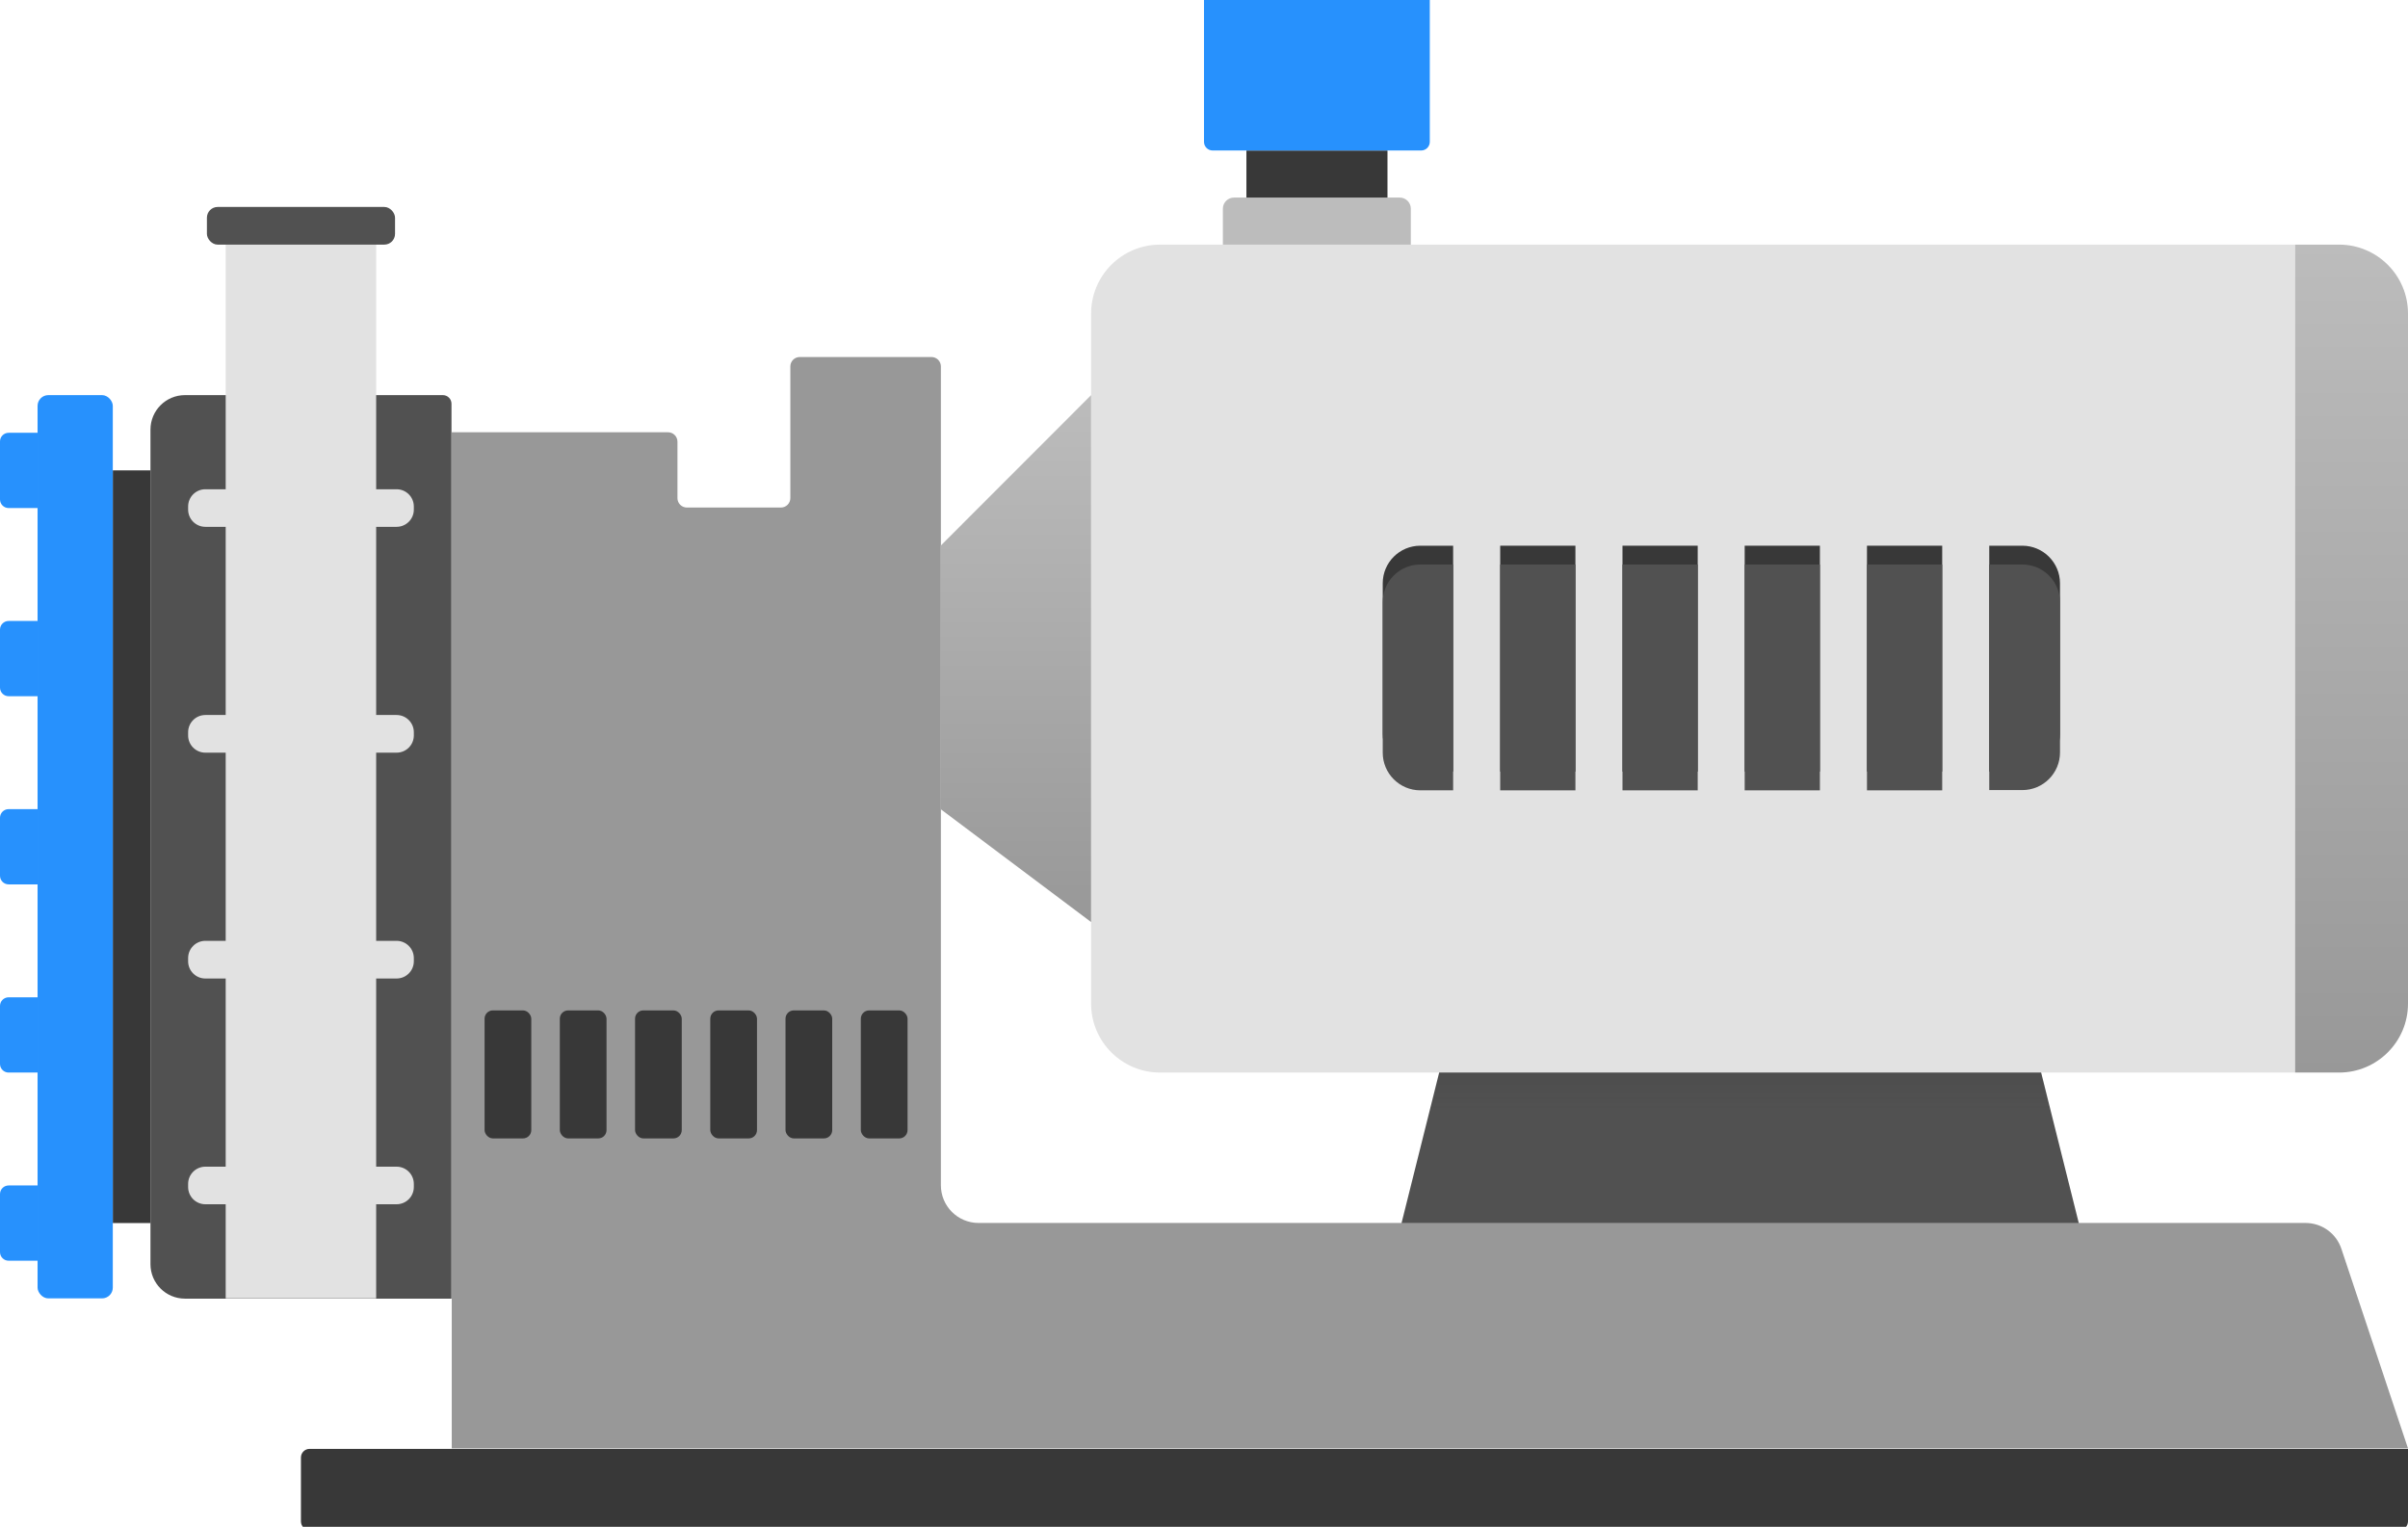 <svg xmlns="http://www.w3.org/2000/svg" xmlns:xlink="http://www.w3.org/1999/xlink" width="224" height="142" viewBox="0 0 224 142" version="1.1">
    <title>曝气风机</title>
    <defs>
        <linearGradient x1="50%" y1="100%" x2="50%" y2="0%" id="linearGradient-1">
            <stop stop-color="#989898" offset="0%"/>
            <stop stop-color="#BCBCBC" offset="100%"/>
        </linearGradient>
        <linearGradient x1="50%" y1="100%" x2="50%" y2="0%" id="linearGradient-2">
            <stop stop-color="#2C2C2C" stop-opacity="0" offset="0%"/>
            <stop stop-color="#2C2C2C" stop-opacity="0.1" offset="100%"/>
        </linearGradient>
        <linearGradient x1="50%" y1="100%" x2="50%" y2="-1.30182867e-12%" id="linearGradient-3">
            <stop stop-color="#989898" offset="0%"/>
            <stop stop-color="#BCBCBC" offset="100%"/>
        </linearGradient>
    </defs>
    <g id="曝气风机" stroke="none" stroke-width="1" fill="none" fill-rule="evenodd">
        <path d="M28.796,134.751 L224,134.751 L224,141.493 C224,141.936 223.641,142.295 223.198,142.295 L28.796,142.295 C28.353,142.295 27.994,141.936 27.994,141.493 L27.994,135.553 C27.994,135.11 28.353,134.751 28.796,134.751 Z" id="路径" fill="#383838" fill-rule="nonzero"/>
        <path d="M217.803,116.145 C217.327,114.711 215.987,113.742 214.476,113.74 L91.021,113.74 C89.089,113.735 87.525,112.168 87.525,110.236 L87.525,34.079 C87.525,33.596 87.134,33.205 86.651,33.205 L74.394,33.205 C73.912,33.205 73.52,33.596 73.52,34.079 L73.52,46.328 C73.52,46.56 73.428,46.782 73.264,46.946 C73.1,47.11 72.878,47.202 72.646,47.202 L63.9,47.202 C63.667,47.204 63.443,47.113 63.277,46.949 C63.112,46.785 63.019,46.561 63.019,46.328 L63.019,41.077 C63.019,40.594 62.627,40.203 62.145,40.203 L42.023,40.203 L42.023,134.703 L224,134.703 L217.803,116.145 Z" id="路径" fill="#989898" fill-rule="nonzero"/>
        <path d="M17.204,36.748 L41.197,36.748 C41.64,36.748 41.999,37.107 41.999,37.55 L41.999,120.778 L17.204,120.778 C15.433,120.778 13.997,119.343 13.997,117.572 L13.997,39.955 C13.997,38.184 15.433,36.748 17.204,36.748 Z" id="路径" fill="#515151" fill-rule="nonzero"/>
        <rect id="矩形" fill="#383838" fill-rule="nonzero" x="10.494" y="43.747" width="3.503" height="70.001"/>
        <path d="M3.495,82.25 L0.802,82.25 C0.359,82.25 0,81.891 0,81.449 L0,76.054 C0,75.611 0.359,75.252 0.802,75.252 L3.495,75.252 L3.495,82.25 Z" id="路径" fill="#2791FD" fill-rule="nonzero"/>
        <path d="M3.495,92.752 L0.802,92.752 C0.359,92.752 0,93.111 0,93.554 L0,98.949 C0,99.392 0.359,99.751 0.802,99.751 L3.495,99.751 L3.495,92.752 Z" id="路径" fill="#2791FD" fill-rule="nonzero"/>
        <path d="M3.495,110.252 L0.802,110.252 C0.359,110.252 0,110.611 0,111.054 L0,116.449 C0,116.892 0.359,117.251 0.802,117.251 L3.495,117.251 L3.495,110.252 Z" id="路径" fill="#2791FD" fill-rule="nonzero"/>
        <path d="M3.495,57.752 L0.802,57.752 C0.359,57.752 0,58.111 0,58.553 L0,63.948 C0,64.391 0.359,64.75 0.802,64.75 L3.495,64.75 L3.495,57.752 Z" id="路径" fill="#2791FD" fill-rule="nonzero"/>
        <path d="M3.495,40.251 L0.802,40.251 C0.359,40.251 0,40.61 0,41.053 L0,46.448 C0,46.891 0.359,47.25 0.802,47.25 L3.495,47.25 L3.495,40.251 Z" id="路径" fill="#2791FD" fill-rule="nonzero"/>
        <rect id="矩形" fill="#2791FD" fill-rule="nonzero" x="3.495" y="36.748" width="6.998" height="84.006" rx="1"/>
        <rect id="矩形" fill="#E2E2E2" fill-rule="nonzero" x="20.995" y="22.751" width="13.997" height="98.003"/>
        <rect id="矩形" fill="#515151" fill-rule="nonzero" x="19.248" y="19.248" width="17.5" height="3.503" rx="1"/>
        <path d="M36.892,48.997 L19.104,48.997 C18.218,48.997 17.5,48.28 17.5,47.394 L17.5,47.106 C17.5,46.22 18.218,45.502 19.104,45.502 L36.892,45.502 C37.778,45.502 38.496,46.22 38.496,47.106 L38.496,47.394 C38.496,48.28 37.778,48.997 36.892,48.997 Z" id="路径" fill="#E2E2E2" fill-rule="nonzero"/>
        <path d="M38.496,68.398 L38.496,68.101 C38.496,67.216 37.778,66.498 36.892,66.498 L19.104,66.498 C18.218,66.498 17.5,67.216 17.5,68.101 L17.5,68.398 C17.5,69.283 18.218,70.001 19.104,70.001 L36.892,70.001 C37.318,70.001 37.725,69.832 38.026,69.531 C38.327,69.231 38.496,68.823 38.496,68.398 L38.496,68.398 Z" id="路径" fill="#E2E2E2" fill-rule="nonzero"/>
        <path d="M38.496,89.401 L38.496,89.105 C38.496,88.219 37.778,87.501 36.892,87.501 L19.104,87.501 C18.218,87.501 17.5,88.219 17.5,89.105 L17.5,89.401 C17.5,90.287 18.218,91.005 19.104,91.005 L36.892,91.005 C37.318,91.005 37.725,90.836 38.026,90.535 C38.327,90.234 38.496,89.826 38.496,89.401 L38.496,89.401 Z" id="路径" fill="#E2E2E2" fill-rule="nonzero"/>
        <path d="M38.496,110.397 L38.496,110.108 C38.496,109.223 37.778,108.505 36.892,108.505 L19.104,108.505 C18.218,108.505 17.5,109.223 17.5,110.108 L17.5,110.397 C17.5,111.282 18.218,112 19.104,112 L36.892,112 C37.318,112 37.725,111.831 38.026,111.53 C38.327,111.23 38.496,110.822 38.496,110.397 L38.496,110.397 Z" id="路径" fill="#E2E2E2" fill-rule="nonzero"/>
        <rect id="矩形" fill="#383838" fill-rule="nonzero" x="45.077" y="93.971" width="4.345" height="11.905" rx="0.77"/>
        <rect id="矩形" fill="#383838" fill-rule="nonzero" x="52.076" y="93.971" width="4.345" height="11.905" rx="0.77"/>
        <rect id="矩形" fill="#383838" fill-rule="nonzero" x="59.074" y="93.971" width="4.345" height="11.905" rx="0.77"/>
        <rect id="矩形" fill="#383838" fill-rule="nonzero" x="66.073" y="93.971" width="4.345" height="11.905" rx="0.77"/>
        <rect id="矩形" fill="#383838" fill-rule="nonzero" x="73.071" y="93.971" width="4.345" height="11.905" rx="0.77"/>
        <rect id="矩形" fill="#383838" fill-rule="nonzero" x="80.078" y="93.971" width="4.345" height="11.905" rx="0.77"/>
        <path d="M107.912,22.751 L213.498,22.751 L213.498,99.751 L107.912,99.751 C104.37,99.751 101.498,96.879 101.498,93.337 L101.498,29.164 C101.498,25.622 104.37,22.751 107.912,22.751 Z" id="路径" fill="#E2E2E2" fill-rule="nonzero"/>
        <polygon id="路径" fill="#515151" fill-rule="nonzero" points="193.377 113.756 130.374 113.756 133.877 99.751 189.873 99.751"/>
        <path d="M213.498,22.751 L217.587,22.751 C221.129,22.751 224,25.622 224,29.164 L224,93.337 C224,96.879 221.129,99.751 217.587,99.751 L213.498,99.751 L213.498,22.751 Z" id="路径" fill="url(#linearGradient-1)" fill-rule="nonzero"/>
        <polygon id="路径" fill="url(#linearGradient-2)" fill-rule="nonzero" points="190.755 103.254 133.004 103.254 133.877 99.751 189.873 99.751"/>
        <polygon id="路径" fill="url(#linearGradient-3)" fill-rule="nonzero" points="87.501 50.753 101.498 36.748 101.498 85.754 87.501 75.252"/>
        <path d="M113.756,18.374 L131.256,18.374 L131.256,21.717 C131.256,22.288 130.793,22.751 130.222,22.751 L114.806,22.751 C114.235,22.751 113.772,22.288 113.772,21.717 L113.772,18.374 L113.756,18.374 Z" id="路径" fill="#BCBCBC" fill-rule="nonzero" transform="translate(122.506, 20.563) rotate(-180) translate(-122.506, -20.563) "/>
        <rect id="矩形" fill="#383838" fill-rule="nonzero" transform="translate(122.506, 16.186) rotate(-180) translate(-122.506, -16.186) " x="115.944" y="13.997" width="13.123" height="4.377"/>
        <path d="M112.802,0 L132.202,0 C132.645,0 133.004,0.359 133.004,0.802 L133.004,13.997 L112,13.997 L112,0.802 C112,0.359 112.359,0 112.802,0 Z" id="路径" fill="#2791FD" fill-rule="nonzero" transform="translate(122.502, 6.998) rotate(-180) translate(-122.502, -6.998) "/>
        <rect id="矩形" fill="#383838" fill-rule="nonzero" x="139.553" y="50.753" width="6.998" height="21.004"/>
        <rect id="矩形" fill="#383838" fill-rule="nonzero" x="162.296" y="50.753" width="6.998" height="21.004"/>
        <rect id="矩形" fill="#383838" fill-rule="nonzero" x="150.929" y="50.753" width="6.998" height="21.004"/>
        <path d="M188.126,50.753 L185.047,50.753 L185.047,71.749 L188.126,71.749 C190.057,71.749 191.625,70.185 191.629,68.253 L191.629,54.24 C191.62,52.312 190.054,50.753 188.126,50.753 Z" id="路径" fill="#383838" fill-rule="nonzero"/>
        <path d="M135.176,50.753 L132.122,50.753 C130.191,50.753 128.626,52.318 128.626,54.248 L128.626,68.253 C128.626,70.184 130.191,71.749 132.122,71.749 L135.176,71.749 L135.176,50.753 Z" id="路径" fill="#383838" fill-rule="nonzero"/>
        <rect id="矩形" fill="#383838" fill-rule="nonzero" x="173.672" y="50.753" width="6.998" height="21.004"/>
        <rect id="矩形" fill="#515151" fill-rule="nonzero" x="139.553" y="52.501" width="6.998" height="21.004"/>
        <rect id="矩形" fill="#515151" fill-rule="nonzero" x="162.296" y="52.501" width="6.998" height="21.004"/>
        <rect id="矩形" fill="#515151" fill-rule="nonzero" x="150.929" y="52.501" width="6.998" height="21.004"/>
        <path d="M188.126,52.501 L185.047,52.501 L185.047,73.48 L188.126,73.48 C190.06,73.48 191.629,71.912 191.629,69.977 L191.629,56.004 C191.629,54.069 190.06,52.501 188.126,52.501 Z" id="路径" fill="#515151" fill-rule="nonzero"/>
        <path d="M135.176,52.501 L132.122,52.501 C131.193,52.501 130.303,52.87 129.647,53.527 C128.992,54.185 128.624,55.076 128.626,56.004 L128.626,70.001 C128.626,71.933 130.19,73.5 132.122,73.504 L135.176,73.504 L135.176,52.501 Z" id="路径" fill="#515151" fill-rule="nonzero"/>
        <rect id="矩形" fill="#515151" fill-rule="nonzero" x="173.672" y="52.501" width="6.998" height="21.004"/>
    </g>
</svg>
